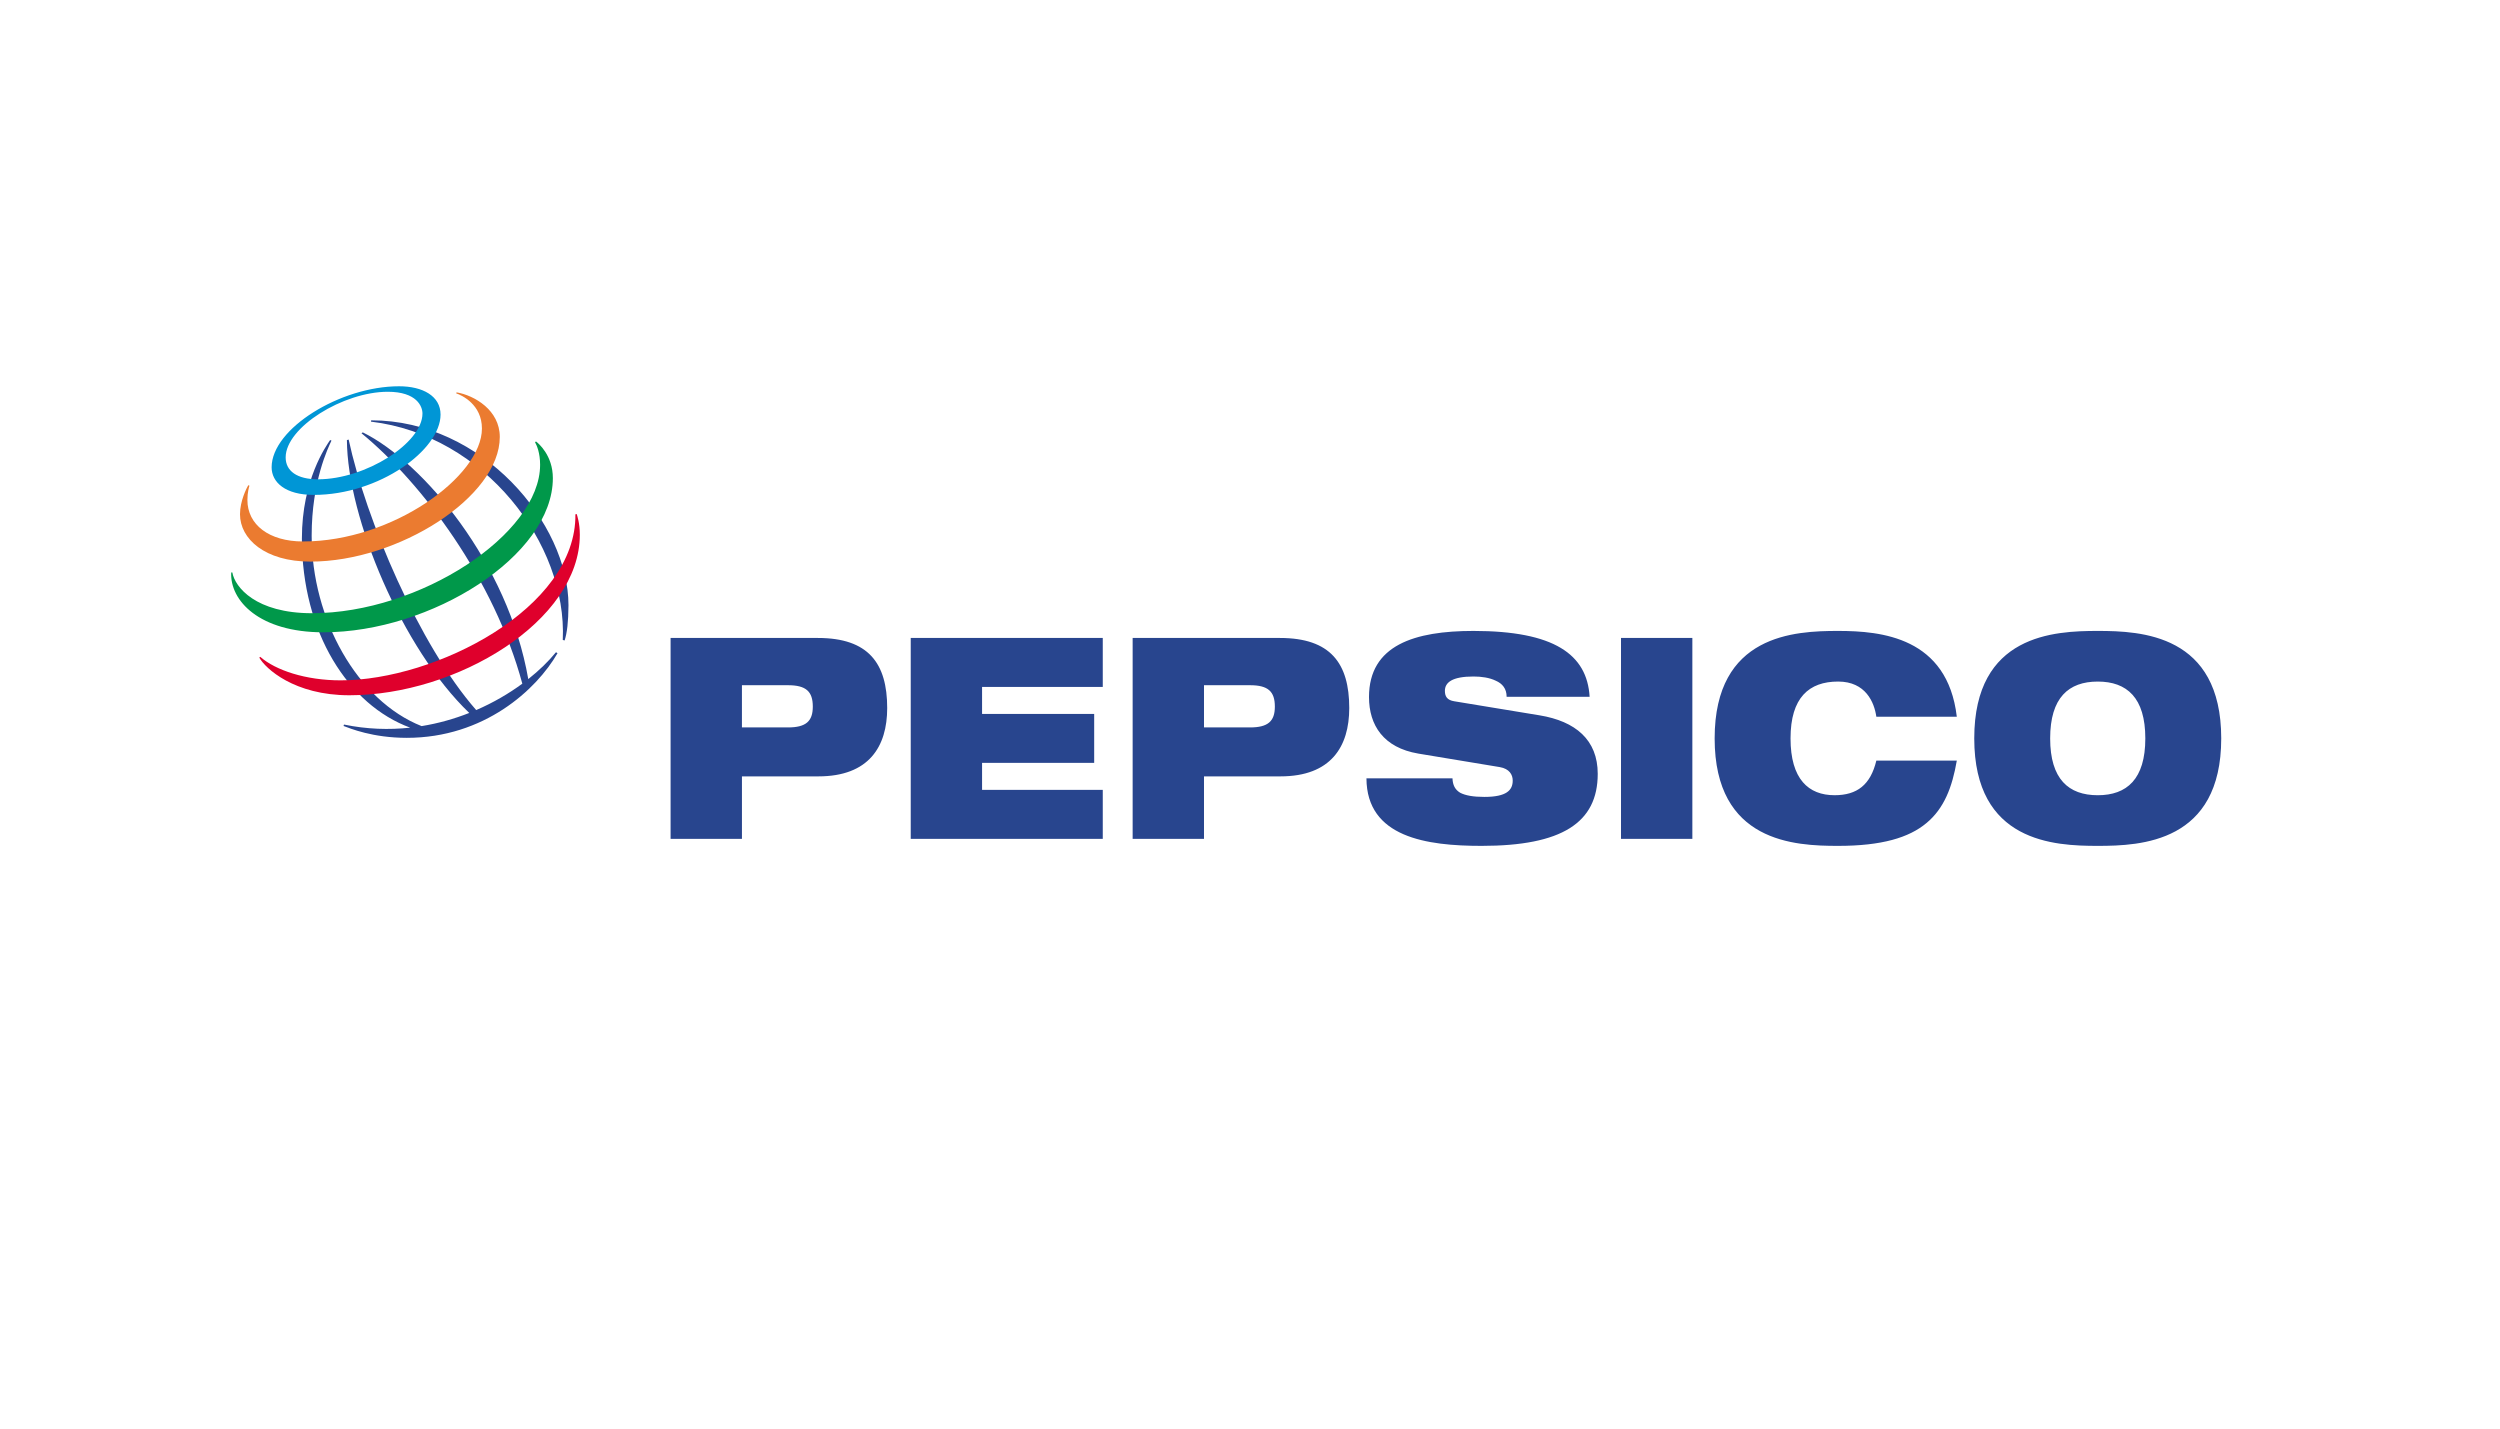 <svg width="140" height="80" viewBox="0 0 140 80" fill="none" xmlns="http://www.w3.org/2000/svg">
<g clip-path="url(#clip0_5483_113)">
<path d="M45.8 35.726H37.553V46.975H41.549V43.477H45.829C48.663 43.477 49.683 41.807 49.683 39.649C49.683 37.144 48.634 35.726 45.8 35.726ZM44.128 40.736H41.548V38.372H44.128C45.134 38.372 45.517 38.719 45.517 39.57C45.517 40.389 45.134 40.736 44.128 40.736ZM51.001 35.726H61.755V38.467H54.996V39.979H61.274V42.721H54.996V44.233H61.755V46.975H51.001V35.726ZM71.675 35.726H63.428V46.975H67.424V43.477H71.703C74.538 43.477 75.558 41.807 75.558 39.649C75.558 37.144 74.509 35.726 71.675 35.726ZM70.003 40.736H67.424V38.372H70.003C71.009 38.372 71.392 38.719 71.392 39.57C71.392 40.389 71.009 40.736 70.003 40.736ZM89.473 43.334C89.473 46.077 87.461 47.369 82.969 47.369C79.894 47.369 76.535 46.896 76.521 43.587H81.339C81.353 43.965 81.481 44.217 81.764 44.391C82.061 44.548 82.501 44.627 83.124 44.627C84.371 44.627 84.712 44.249 84.712 43.713C84.712 43.382 84.527 43.052 83.99 42.958L79.426 42.201C77.471 41.87 76.664 40.609 76.664 39.034C76.664 36.119 79.228 35.332 82.515 35.332C87.021 35.332 88.877 36.639 89.019 39.019H84.371C84.371 38.562 84.13 38.278 83.763 38.12C83.408 37.947 82.955 37.884 82.515 37.884C81.325 37.884 80.914 38.215 80.914 38.688C80.914 39.002 81.041 39.208 81.438 39.271L86.213 40.058C88.226 40.389 89.473 41.429 89.473 43.334ZM90.776 35.726H94.772V46.975H90.776V35.726ZM100.27 41.35C100.27 43.635 101.277 44.532 102.736 44.532C103.998 44.532 104.749 43.95 105.075 42.595H109.581V42.595C109.326 44.076 108.872 45.273 107.88 46.092C106.903 46.912 105.372 47.369 102.935 47.369C100.512 47.369 96.02 47.179 96.02 41.351C96.02 35.521 100.512 35.332 102.935 35.332C105.343 35.332 109.056 35.678 109.581 40.137H105.075C104.961 39.333 104.479 38.167 102.935 38.167C101.304 38.167 100.27 39.065 100.27 41.35ZM117.474 35.332C115.05 35.332 110.558 35.521 110.558 41.351C110.558 47.179 115.05 47.369 117.474 47.369C119.897 47.369 124.389 47.179 124.389 41.351C124.389 35.521 119.897 35.332 117.474 35.332ZM117.474 44.533C115.844 44.532 114.809 43.635 114.809 41.351C114.809 39.066 115.844 38.168 117.474 38.168C119.103 38.168 120.138 39.066 120.138 41.351C120.138 43.635 119.103 44.533 117.474 44.533Z" fill="#28458E"/>
<path d="M31.515 35.838C31.773 30.441 27.119 24.363 20.774 23.612L20.785 23.538C27.04 23.538 31.835 29.329 31.835 33.897C31.829 34.848 31.754 35.438 31.62 35.865L31.515 35.838ZM31.136 36.524C30.72 37.032 30.196 37.544 29.583 38.03C28.455 31.542 23.687 25.869 20.316 24.213L20.244 24.263C23.634 27.045 27.677 32.449 29.25 38.285C28.497 38.839 27.628 39.349 26.667 39.764C23.468 36.116 20.486 29.08 19.525 24.616L19.427 24.645C19.449 28.979 22.526 36.335 26.278 39.925C25.445 40.254 24.55 40.51 23.609 40.662C20.013 39.237 17.453 34.674 17.453 29.999C17.453 26.948 18.383 25.06 18.563 24.673L18.486 24.643C18.269 24.972 16.906 26.859 16.906 30.154C16.906 35.438 19.512 39.477 22.971 40.749C21.788 40.878 20.542 40.839 19.264 40.575L19.238 40.655C19.609 40.792 20.864 41.319 22.78 41.319C27.112 41.319 30.041 38.627 31.22 36.581L31.136 36.524Z" fill="#28458E"/>
<path d="M22.347 21.631C19.062 21.631 15.211 24.002 15.211 26.169C15.211 27.007 15.978 27.715 17.565 27.715C21.248 27.715 24.671 25.184 24.671 23.216C24.671 22.18 23.676 21.631 22.347 21.631ZM23.658 23.155C23.658 24.814 20.472 26.841 17.809 26.841C16.633 26.841 15.997 26.378 15.997 25.614C15.997 23.932 19.219 21.939 21.717 21.939C23.345 21.939 23.658 22.767 23.658 23.155Z" fill="#0096D6"/>
<path d="M13.902 27.172C13.81 27.332 13.44 28.055 13.44 28.797C13.44 30.173 14.83 31.45 17.387 31.45C22.305 31.45 27.988 27.83 27.988 24.469C27.988 22.961 26.56 22.141 25.568 21.971L25.55 22.03C25.858 22.128 26.988 22.653 26.988 23.997C26.988 26.674 21.971 30.322 16.973 30.322C15.06 30.322 13.855 29.378 13.855 28.002C13.855 27.567 13.945 27.28 13.969 27.198L13.902 27.172Z" fill="#EB7B30"/>
<path d="M30.015 24.721C30.15 24.823 30.96 25.498 30.96 26.775C30.96 31.128 24.14 35.409 18.109 35.409C14.513 35.409 12.874 33.633 12.947 32.057H13.011C13.152 32.876 14.32 34.34 17.467 34.34C23.505 34.34 30.246 29.911 30.246 26.03C30.246 25.365 30.065 24.95 29.963 24.765L30.015 24.721Z" fill="#00984A"/>
<path d="M32.295 28.785C32.323 28.877 32.47 29.294 32.47 29.947C32.47 34.789 25.568 38.935 19.564 38.935C16.474 38.935 14.861 37.434 14.52 36.825L14.575 36.784C15.43 37.532 17.114 38.1 19.079 38.1C24.381 38.1 32.293 34.066 32.222 28.802L32.295 28.785Z" fill="#DF002C"/>
</g>
<defs>
<clipPath id="clip0_5483_113">
<rect width="140" height="80" fill="white"/>
</clipPath>
</defs>
</svg>
